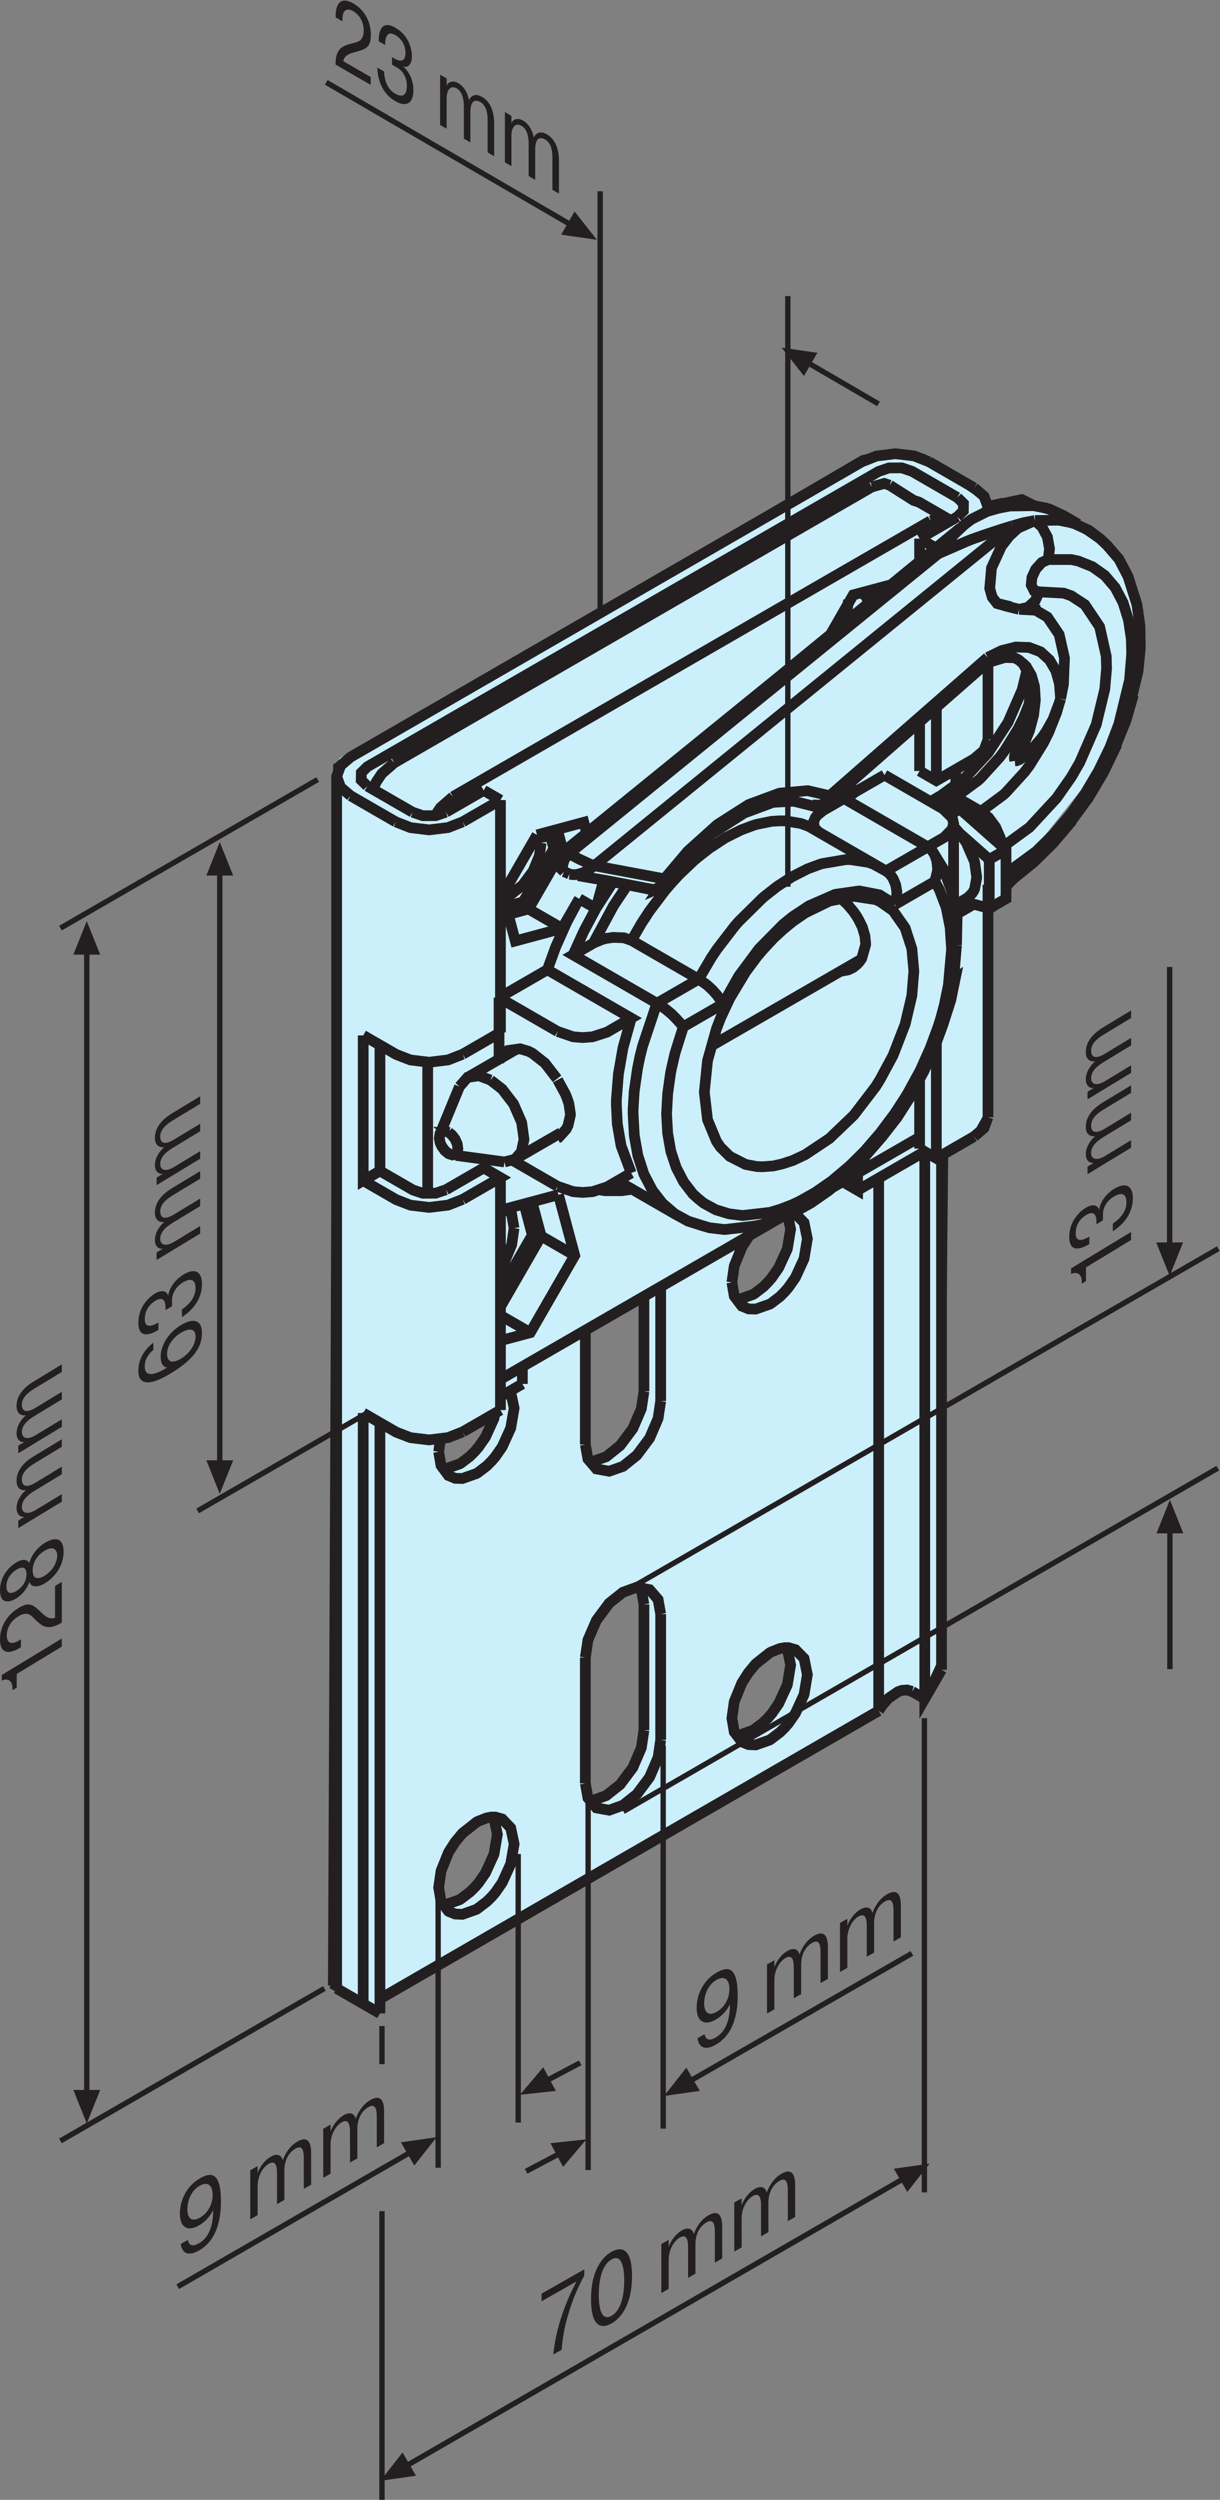 <?xml version="1.0" encoding="UTF-8" standalone="no"?>
<!-- Created with Inkscape (http://www.inkscape.org/) -->

<svg
   version="1.1"
   id="svg2"
   xml:space="preserve"
   width="303.32"
   height="621.28"
   viewBox="0 0 303.32 621.28"
   sodipodi:docname="Universalwandlager-L 3_25_49312000060.eps"
   xmlns:inkscape="http://www.inkscape.org/namespaces/inkscape"
   xmlns:sodipodi="http://sodipodi.sourceforge.net/DTD/sodipodi-0.dtd"
   xmlns="http://www.w3.org/2000/svg"
   xmlns:svg="http://www.w3.org/2000/svg"><rect x="0" y="0" width="303.32" height="621.28" fill="#808080" stroke="none"/><defs
     id="defs6" /><sodipodi:namedview
     id="namedview4"
     pagecolor="#ffffff"
     bordercolor="#666666"
     borderopacity="1.0"
     inkscape:pageshadow="2"
     inkscape:pageopacity="0.0"
     inkscape:pagecheckerboard="0" /><g
     id="g8"
     inkscape:groupmode="layer"
     inkscape:label="ink_ext_XXXXXX"
     transform="matrix(1.333,0,0,-1.333,0,621.28)"><g
       id="g10"
       transform="scale(0.1)"><path
         d="m 1841.66,3424.93 v -150.08 l 47.12,70.08 29.16,66.37 -37.84,23.55 -38.44,-9.92 v 0"
         style="fill:#ffffff;fill-opacity:1;fill-rule:nonzero;stroke:none"
         id="path12" /><path
         d="m 1452.91,1480.16 -48.32,-44.33 -31.67,-10.56 -10.56,44.34 19,54.66 40.11,42.23 46.23,18.77 10.55,-46.22 z m -254.78,591.45 -10.55,-44.11 -33.56,-63.11 -58.88,-29.56 -4.22,63.11 -2.11,185.34 111.44,60.99 z m -12.43,-679.89 -19,-38 -29.56,-33.56 -35.67,-14.77 c 0,0 -10.55,41.99 -10.55,44.1 0,2.12 -2.11,223.11 -2.11,223.11 l 22.99,73.9 46.45,35.66 37.78,14.78 4.22,-252.67 z m -290.673,-242.11 -35.664,-29.56 -31.668,-8.44 -8.449,35.89 16.899,63.1 33.543,35.9 42.226,23 8.445,-2.12 4.231,-50.44 z m 27.453,869.44 -27.453,-50.44 -46.218,-44.34 -27.442,6.34 -4.226,44.1 z m 456.77,320 19,25.34 65.23,27.21 h 4.22 l 2.1,-27.21 -16.89,-59.12 -37.76,-46.22 -42.23,-23.22 -8.45,50.67 z m 738.11,1194.28 -43.52,113.85 -75.17,36.48 -70.32,38.69 h -75.17 l -104.18,75.17 -70.33,21.95 c 0,0 -55.81,-9.67 -60.64,-9.67 -4.85,0 -984.19,-562.61 -984.19,-562.61 l -12.285,-24.19 1.394,-2264.578 73.77,-36.07 926.141,545.498 19.35,21.95 41.31,24.18 29.01,-14.5 46.14,70.32 v 928.37 l 67.72,46.14 17.13,53.21 v 370.97 l 38.69,24.19 v 26.79 l 169.67,213.21 70.33,145.49 -4.85,155.16"
         style="fill:#cceffc;fill-opacity:1;fill-rule:nonzero;stroke:none"
         id="path14" /><path
         d="m 1755.15,3177.59 13.19,2.54 14.31,-5.2 m 31.22,-36.06 -23.53,13.59 -23.32,13.45 m 216.62,533.38 -26.17,12.07 -8.57,2.41 -20.9,4.18 -44.64,-0.62 m -53.88,-569.44 -46.83,27.04 m 69.04,543.41 16.28,3.55 15.39,-4.56 m -7.03,-685.16 56.07,41.06 31.89,31.36 30.79,36.06 3.07,3.81 25.29,35.93 25.3,42.78 21.33,43.81 16.71,43.68 20.01,82.14 3.95,48.76 -0.65,27.55 -5.28,35.55 -10.11,32.5 -14.74,28.06 -19.35,22.6 -23.09,16.38 -25.95,10.41 -13.42,2.92 h -43.09 m -69.73,-87.99 -25.72,6.22 -9.01,11.56 -4.62,16.38 3.3,38.22 18.47,40.37 14.52,18.8 16.48,15.1 31.46,14.1 m 24.85,-72.76 2.41,19.94 -3.96,22.09 -10.11,18.79 -13.19,11.94 m 24.85,-72.76 -11.89,-5.33 -11.43,-12.7 -7.03,-15.23 -1.33,-14.22 5.28,-10.42 9.68,-2.28 m -108.86,-409.46 41.35,30.47 4.83,4.32 35.63,39.1 9.01,12.06 25.51,41.14 10.13,20.31 14.51,36.32 7.47,25.89 m -39.58,199.85 -7.7,-16.89 -13.63,-12.18 -16.28,-3.57 m 37.61,32.64 45.52,-2.42 14.29,-4.95 25.29,-16.62 27.5,-41.02 12.31,-54.85 0.66,-22.98 -3.3,-38.47 -16.05,-66.41 -30.79,-70.58 -15.62,-27.05 -27.49,-39.23 -50.57,-54.6 -51.68,-37.71 m -54.54,58.41 15.61,9.02 m 38.93,-67.43 -2.65,18.04 -8.79,20.31 -13.19,17.77 -14.3,11.31 m 53.88,569.44 -21.11,-4.07 -20.68,-5.84 m 46.85,-27.04 20.67,5.84 21.12,4.07 m -718.46,-687.53 5.06,-0.63 h 2.63 l 6.83,2.41 5.49,4.45 2.42,2.41 3.52,6.59 1.54,4.2 m 637.09,54.21 -32.33,28.57 -53.66,47.49 m -53.45,14.34 53.45,-14.34 m 0,0 -19.61,-11.32 m 74.37,-173.93 31.23,18.03 v 91.16 l -31.23,-18.02 m -782.88,-27.44 6.81,-0.88 h 2.2 l 5.06,0.38 7.25,1.9 7.7,2.92 4.39,2.04 1.32,1.01 11.45,8.38 m -56.52,-11.05 -1.32,1.52 -0.44,1.02 -0.88,3.56 0.21,5.97 1.76,6.6 2.21,4.83 0.88,1.52 1.75,2.53 1.76,2.29 m 830.61,614.9 -780.02,-633.69 m -46.85,22.48 5.94,-3.43 6.59,-3.31 1.98,-1.14 4.62,-2.41 6.38,-2.92 6.82,-3.18 4.84,-2.28 9.68,-3.81 m -46.85,22.48 688.32,559.15 m 40.47,-521.58 54.76,-48.36 m 0,0 v -91.17 m 0,0 -42.88,11.56 m -11.88,127.97 11.88,-17 14.95,-34.29 0.65,-1.9 3.74,-27.3 v -2.54 l -3.74,-20.18 -1.32,-3.06 -3.3,-5.2 -8.57,-8.51 m -14.29,119.98 -8.8,9.91 -4.17,3.95 M 627.93,953.441 V 2057.8 3213.18 M 1842.71,3282 v 140.14 m 0,-844.29 v 216.85 216.61 m -203.86,-1540.23 6.16,9.66 10.34,11.81 2.63,2.53 16.94,11.56 7.03,2.54 10.12,0.76 9.24,-2.8 M 627.93,953.441 l 5.05,-2.921 2.196,-1.27 2.195,-1.262 16.496,-9.527 m 1047.443,568.679 23.52,-13.58 M 653.867,938.461 677.402,924.879 M 1756.06,2506.74 v -959.1 m 0,0 -31.23,-54.08 V 2513.6 M 708.633,2008.15 V 906.852 m 0,0 -31.231,18.027 V 2026.19 m 961.448,438.02 v -993.13 m 0,0 -930.217,-537.06 m 383.077,1033.51 v 213.06 m 140.53,-131.94 -4.84,-32.5 -15.84,-36.82 -23.75,-31.75 -25.93,-20.82 -25.75,-9.01 -23.75,4.32 -15.83,18.54 -4.84,26.92 m 9.05,-31.86 4.14,0.11 25.74,9.02 25.94,20.82 23.75,31.74 15.84,36.83 4.85,32.49 m 31.22,195.04 v -213.07 m -31.22,18.03 v 177.02 m -109.31,-673.32 4.84,32.75 15.83,36.57 23.75,32 25.75,20.43 25.93,9.4 23.75,-4.58 15.84,-18.27 4.84,-27.17 m -31.22,18.03 -4.85,27.17 -3.88,4.47 m -100.58,-365.44 v 234.64 m 140.53,-153.51 -4.84,-32.75 -15.84,-36.82 -23.75,-31.75 -25.93,-20.56 -25.75,-9.27 -23.75,4.32 -15.83,18.53 -4.84,27.17 m 8.95,-31.99 h 4.24 l 25.74,9.26 25.94,20.57 23.75,31.75 15.84,36.81 4.85,32.77 m 31.22,216.6 v -234.64 m -31.22,18.04 v 234.63 m -462.922,1458.96 -84.231,48.63 m 953.763,622.76 -953.763,-550.65 -18.476,-15.74 -7.461,-20.32 7.246,-20.19 18.691,-15.86 m 1078.663,622.76 -27.48,10.79 -34.97,4.19 -35.19,-4.31 -27.26,-10.67 m 209.14,-48.62 -84.24,48.62 m -1047.432,-604.74 -11.438,11.17 0.227,13.84 11.211,11.05 953.752,550.66 19.13,6.47 23.97,0.12 19.36,-6.59 84.23,-48.64 m -1016.224,-586.7 -84.218,48.62 m 679.962,-1737.91 4.4,30.99 14.08,34.53 1.09,1.9 11.44,17.78 13.41,16.13 25.95,20.57 2.86,1.65 16.5,6.47 8.79,1.53 h 7.04 l 12.97,-3.69 16.06,-16.38 6.16,-30.22 -6.16,-37.07 -16.06,-34.92 -12.97,-18.65 -7.04,-8.14 -8.79,-8.62 -16.5,-12.58 -2.86,-1.9 -25.95,-9.14 -13.41,0.63 -11.44,4.57 -1.09,0.64 -14.08,18.28 -4.4,25.64 z m 8.93,-31.53 4.26,-0.21 25.95,9.14 2.87,1.91 16.48,12.58 8.8,8.62 7.04,8.13 12.97,18.67 16.07,34.92 6.15,37.07 -6.15,30.21 -2,2.04 m -648.285,-447.31 4.394,30.99 13.856,34.4 1.105,1.91 11.426,17.77 13.418,16.12 26.172,20.71 2.636,1.52 16.504,6.46 9.004,1.66 h 7.039 l 12.973,-3.69 15.828,-16.5 6.387,-30.09 -6.387,-37.2 -15.828,-34.79 -12.973,-18.65 -7.039,-8.14 -9.004,-8.76 -16.504,-12.57 -2.636,-1.77 -26.172,-9.27 -13.418,0.63 -11.426,4.57 -1.105,0.64 -13.856,18.41 -4.394,25.64 z m 8.925,-31.67 4.043,-0.19 26.172,9.26 2.637,1.78 16.504,12.58 9.012,8.75 7.035,8.13 12.976,18.66 15.84,34.79 6.367,37.21 -6.367,30.08 -3.945,4.11 m 560.826,1124.14 5.42,-1.43 16.06,-16.38 6.16,-30.21 -6.16,-37.07 -16.06,-34.92 -12.97,-18.66 -7.04,-8.14 -8.79,-8.88 -16.5,-12.57 -2.86,-1.65 -25.95,-9.15 -13.41,0.39 -11.44,4.83 -1.09,0.37 -14.08,18.54 -4.4,25.65 m 0,0 4.4,30.72 14.08,34.79 1.09,1.9 11.44,17.78 2.12,2.52 m -24.2,-119.33 4.26,-0.13 25.95,9.15 2.87,1.64 16.48,12.57 8.8,8.9 7.04,8.12 12.97,18.67 16.07,34.91 6.15,37.08 -5.42,26.6 m -518.222,-328.67 1.562,-1.63 6.387,-30.1 -6.387,-37.2 -15.828,-34.78 -12.973,-18.67 -7.039,-8.13 -9.004,-9.01 -16.504,-12.57 -2.636,-1.53 -26.172,-9.26 -13.418,0.38 -11.426,4.82 -1.105,0.38 -13.856,18.66 -4.394,25.65 m 0,0 3.535,24.7 m 5.39,-56.45 4.043,-0.12 26.172,9.27 2.637,1.52 16.504,12.58 9.012,9.02 7.035,8.12 12.976,18.66 15.84,34.79 1.543,9.03 m -184.734,1103.32 27.488,-10.79 34.961,-4.2 35.183,4.32 27.278,10.67 m 0,0 70.371,40.63 m 0,0 v -433.21 m 0,433.21 -31.231,18.02 m 31.231,-721.92 v -433.47 m -31.231,1155.39 -70.371,-40.62 m 0,0 -19.132,-6.48 -23.973,-0.12 -19.356,6.6 m 1016.224,586.7 11.43,-11.17 -0.22,-13.84 -11.21,-11.04 m 0,0 -70.38,-40.64 m 0,-341.88 v -91.31 m 0,433.19 v -42.42 m 0,42.42 31.23,-18.03 m -31.23,-989.69 v -129.63 m 31.23,822.86 v -136.74 m 0,-488.3 v -215.85 m 93.06,1205.2 3.26,8.85 -7.26,20.18 -18.68,15.88 m 0,-1209.48 18.46,15.74 7.48,20.32 m -127.55,-58.66 31.23,-18.03 70.38,40.63 m -1139.368,-515.6 60.696,-35.05 m 124.91,0 70.371,40.62 m -195.281,-40.62 0.879,-0.51 26.609,-10.28 34.961,-4.19 35.183,4.31 27.278,10.67 m 953.762,984.11 -32.39,-18.7 m -952.603,-513.92 70.371,40.63 31.231,-18.03 -70.371,-40.63 m -154.375,53.07 60.683,-35.04 0.879,-0.51 18.477,-6.1 23.973,0.13 19.132,6.48 m -93.679,-18.03 -60.696,35.04 m 185.606,-35.04 -27.278,-10.66 -35.183,-4.33 -34.961,4.19 -26.609,10.29 -0.879,0.51 m -29.465,287.7 v -234.63 l -31.231,-18.03 v 270.69 m 1139.368,515.61 18.46,15.75 7.48,20.31 m -127.55,-58.65 31.23,-18.04 70.38,40.63 m -1139.368,-515.61 60.696,-35.04 m 124.91,0 70.371,40.63 m -195.281,-40.63 0.879,-0.5 26.609,-10.29 34.961,-4.19 35.183,4.32 27.278,10.66 m 736.482,-253.8 125.13,72.24 m -791.241,-456.82 40.898,23.61 m 0,0 v 32.27 m 625.213,360.96 v -32.26 l -27.95,16.12 m 171.8,609.34 15.39,-24.88 14.07,-36.32 3.97,-12.43 8.35,-40.38 -1.1,-54.21 m -525.81,-500.89 1.32,-0.76 23.97,-13.08 25.51,-8.12 14.3,-4.19 28.15,-3.31 57.17,6.61 12.77,2.79 59.15,22.23 31.88,17.89 32.99,22.86 33.43,27.93 32.98,32.5 2.64,4.83 30.57,35.17 28.37,36.44 27.26,42.65 -0.66,0.64 23.1,42.53 19.35,42.92 15.62,42.28 15.16,47.11 8.36,40.63 -3.06,-2.04 5.48,64.38 m -15.17,794.17 -54.76,31.61 -10.12,3.3 -44.63,28.32 m 119.19,-771.31 v 140.8 m 0,-288.73 v 25.44 m -626.54,-403.16 106.22,-61.33 m 300.39,788.86 13.65,-12.59 1.75,-2.03 m -462.47,-205.05 33.12,51.38 m 449.15,165.1 -10.33,-8.5 -3.02,-6.64 m 88.78,-193.98 3.3,17.4 v 4.07 l 0.21,2.66 -2.19,12.7 -4.62,11.05 -3.08,4.82 -4.39,5.33 -5.94,4.44 m -349.44,-201.74 12.54,-8.51 4.83,-3.81 9.01,-8.51 8.14,-9.26 3.31,-4.7 1.53,-1.91 6.38,-9.01 m -222.72,230.41 -0.49,-1.74 -8.79,-31.75 -5.29,-19.3 m 415.85,142.07 -8.57,8.26 -1.32,11.43 3.3,7.74 3.29,4.19 11.01,8.89 1.32,0.76 m -429.94,-248.22 1.32,0.77 15.39,6.34 7.27,1.91 13.41,1.9 19.79,-0.76 14.3,-4.96 m 565.6,109.97 -74.32,-42.93 m 61.13,107.42 -77.84,-44.95 m 122.27,-146.01 -2.64,40.63 -7.48,37.59 -12.53,32.87 -8.59,15.38 m -13.19,64.49 5.72,-4.57 4.4,-5.34 2.86,-4.95 3.95,-11.43 1.32,-13.2 v -3.05 l -0.44,-3.81 -4.62,-18.14 m -632.02,-50.29 -31.22,18.03 m 194.18,-238.57 -15.62,-49.64 -7.03,-30.73 -1.32,-6.85 -5.29,-37.84 -1.97,-37.46 1.97,-35.93 5.94,-33.89 10.13,-30.48 13.85,-26.54 17.15,-22.33 9.91,-9.02 10.32,-8.26 22.66,-12.31 24.4,-7.49 25.29,-3.18 51.47,5.85 20.66,6.34 21.55,8.38 12.54,5.97 29.25,16.38 30.57,21.2 30.78,25.9 5.5,4.96 25.08,24.88 29.24,33.9 27.48,36.69 20.02,30.86 5.06,8.5 22.21,40.75 18.48,41.15 15.16,41.01 4.85,15.48 6.37,23.75 7.7,37.45 5.94,66.91 m 9.23,7.88 -9.23,-7.88 m -930.005,284.54 -23.097,-20.19 -10.106,-14.98 -0.09,-0.17 m -116.304,49.28 6.875,14.11 10.105,14.98 23.098,20.19 m 573.744,-862.73 -25.51,8.12 -23.97,13.08 -1.32,0.76 -22.64,19.43 -18.04,23.11 -1.1,1.65 -15.61,29.83 -11.21,34.67 -6.6,37.32 -2.2,40.12 v 8.14 l 1.97,33.38 6.17,42.66 4.18,20.95 5.27,21.08 25.73,77.07 1.09,2.92 m 547.26,899.47 -3.63,3.26 -10.12,3.29 -23.09,-6.47 m -109.52,63.23 23.1,6.48 10.12,-3.3 m -310.52,-966.72 -74.33,-42.92 m 484.68,351.95 1.76,1.01 15.17,15.62 2.43,10.55 -2.43,10.27 -17.14,16.76 m -718.9,-505.19 14.51,-26.66 2.65,-6.61 3.74,-10.79 2.85,-19.18 v -2.78 l -4.4,-19.05 -3.3,-6.73 -14.29,-15.87 -1.76,-0.76 m 738.47,297.86 -1.02,-4.44 m -643.55,-383.69 -1.75,-1.02 -27.05,-8.75 -18.26,-1.41 -17.81,1.41 -29.03,9.89 m 0,288.73 29.03,-9.91 17.81,-1.4 18.26,1.4 27.05,8.76 1.75,1.02 m 535.27,236.91 -29.02,18.04 -37.61,7.23 -44.87,-6.34 -48.81,-21.34 -30.36,-20.06 -18.25,-14.85 -44.86,-45.46 -37.6,-50.66 -29.03,-51.54 m 218.47,60.33 15.07,2.89 8.8,4.32 7.7,6.22 4.18,4.7 4.18,5.97 7.25,25.51 v 2.8 l -1.32,13.72 -4.84,16.5 -6.15,12.44 -3.3,5.97 -6.38,9.53 -4.84,5.83 -6.6,7.87 -11.86,11.17 m -519.66,91.29 -2.64,1.28 -2.2,0.76 -6.38,0.89 -2.64,-0.26 -2.63,-0.5 m -47.288,-112.62 -2.422,1.65 -1.75,1.52 -3.965,5.08 -1.101,2.41 -0.879,2.53 m 33.655,-623.01 -2.42,1.14 -2.43,0.63 -6.364,0.89 -2.644,-0.25 -2.641,-0.51 m -59.402,-149.8 55.664,-32.13 m -55.664,48.36 75.901,131.67 m 0,0 62.67,-36.18 m -62.67,36.18 -17.132,63.79 m -44.199,535.83 37.793,10.2 m 0,0 62.678,-36.19 m -62.678,36.19 63.778,110.45 m 0,0 -10.07,37.84 m -62.009,-698.26 15.34,-57.95 -59.402,-102.88 m 707.111,1309.55 2.61,-9.75 m -618.53,-444.7 8.46,-31.68 -57.405,-99.43 -31.672,-8.51 m 124.927,-90.26 20.22,44.69 22.43,41.9 m 461.52,531.71 5.13,12.47 0.44,1.52 3.96,29.2 m 26.04,14.29 8.7,-11.24 1.67,-9.72 m -612.4,-429.76 2.69,-16.2 m 0,0 -3.3,-24 -11.656,-28.31 -19.351,-26.15 -20.461,-16.39 -1.973,-1.13 -13.516,-4.17 m 6.504,-581.64 8.77,-10.94 4.394,-25.64 m 0,0 -4.394,-30.73 -15.176,-36.69 -5.742,-7.84 m 771.031,554.56 -3.74,-45.84 -12.53,-53.2 -22.43,-57.9 -24.19,-44.94 -8.36,-13.46 -40.68,-53.2 -45.3,-43.42 -45.52,-30.34 -23.1,-10.8 -19.34,-6.35 -16.72,-3.81 -20.22,-1.52 -10.79,0.38 -20.88,3.94 -29.69,15.11 -17.16,17.01 -7.47,10.92 -16.72,40.37 -5.94,51.43 5.94,58.52 16.72,59.68 7.47,19.55 17.16,36.83 29.69,49.39 20.88,28.05 10.79,12.83 20.22,21.84 16.72,15.48 19.34,16 23.1,15.87 45.52,22.22 45.3,8.89 40.68,-6.22 8.36,-3.81 24.19,-17.01 22.43,-32 12.53,-38.73 3.74,-41.76 z m -526.46,57.12 18.48,32 14.95,22.86 29.25,38.72 12.3,14.22 13.42,14.6 27.71,26.41 6.82,5.72 22.21,17.39 29.46,19.3 29.7,14.85 22.2,8.26 6.82,2.15 27.71,5.59 13.41,0.89 h 12.32 l 29.25,-4.95 14.96,-5.59 18.46,-10.67 m -302.16,-318.93 -156.34,90.27 37.59,21.71 m 71.48,5.2 125.13,-72.23 m -77.86,-44.95 6.61,-4.07 6.16,-4.31 5.05,-3.68 9.67,-8.13 8.8,-8.89 1.76,-2.03 2.2,-2.28 9.02,-10.29 m 305.88,459.24 13.43,-22.22 m -57.39,-33.14 37.59,21.71 m -46.62,-62.98 125.14,-72.24 m -481.65,-25.49 -3.04,-3.96 -23.53,-35.17 -37.83,-70.09 m 429.94,248.22 -10.38,7.24 m 47.97,14.47 156.36,-90.27 m -551.28,-638.27 -19.82,-2.78 h -30.78 l -11.94,1.91 m 509.58,1310.28 -890.854,-514.34 m 442.024,-476.12 -15.4,-55.36 -8.57,-49.13 -3.74,-47.87 V 2602 l 1.76,-36.56 7.04,-40.88 18.91,-50.79 m 0,0 -43.33,-25.01 m 594.2,631.78 31.01,17.9 m -738.24,-245.68 156.36,-90.27 -43.33,-25.01 m 414.99,740.35 42.43,73.75 70.65,18.97 M 928.352,2402.92 1041.6,2433.27 m 0,0 30.35,-113.25 -82.907,-143.85 -55.664,-14.95 m 146.931,823.84 -31.89,-55.23 -87.307,-23.49 -23.308,87.36 63.775,110.45 m 19.35,-251.39 15.61,42.78 20.68,46.22 23.09,43.3 m -149.548,-184.35 90.168,52.05 m 282.15,-17.64 -77.86,-44.95 m 427.3,246.69 -23.54,12.82 -9.9,3.43 -33.42,5.08 -8.13,-0.12 -43.55,-7.37 -4.39,-1.27 -23.32,-8.63 -28.58,-14.48 -28.37,-18.4 -23.31,-18.29 -4.4,-3.81 -43.54,-42.91 -8.14,-9.27 -33.43,-43.67 -9.9,-14.86 -23.52,-39.99 m 290.72,348.39 55.86,32.25 m -648.08,-111.61 87.31,23.5 5.32,-19.9 m -249.425,67.64 890.855,514.33 m 47.07,-463.44 v -28.53 M 1462.06,2394.41 933.379,2089.18 m 781.781,451.35 -162.87,-94.02 m -754.575,-10.43 v 245.26 m 961.245,471.31 -109.3,63.11 M 930.762,2682.12 v 118.59 m 0,0 109.298,-63.1 m 0,-288.73 -85.04,49.1 m -24.258,184.14 0.664,2.16 16.054,17.9 22.649,3.18 15.398,-4.57 7.696,-3.94 23.087,-18.16 22.65,-29.33"
         style="fill:none;stroke:#231f20;stroke-width:20;stroke-linecap:butt;stroke-linejoin:miter;stroke-miterlimit:3.864;stroke-dasharray:none;stroke-opacity:1"
         id="path16" /><path
         d="m 857.031,2634.94 -36.504,-88.62 m 120.293,-51.93 -90.312,12.18 m 21.484,145.38 90.676,52.36 m 364.782,6.95 278.53,160.81 m -645.589,-372.73 85.579,49.41 m -209.388,1 5.938,-4.7 6.152,-7.88 4.18,-9.52 1.093,-8.5 -1.308,-6.6 -0.879,-1.53 -2.422,-2.16 -5.496,-1.39 -7.258,2.41 -7.039,5.84 -5.5,7.74 -2.422,4.95 -0.879,2.54 -1.316,7.87 1.101,7.5 4.18,4.69 6.152,0.77 5.723,-2.03 z m 20.449,85.19 14.961,17.01 21.328,3.18 21.543,-8.13 m 0,0 21.778,-16.88 21.328,-27.81 14.961,-34.28 4.394,-31.74 -5.058,-23.24 -11.875,-13.71 -19.571,-4.95 m 604.54,671.52 147.12,128.87 148.44,130.15 40.47,12.18 -9.91,-2.15 20.67,-0.52 8.14,-4.19 13.86,-12.31 m -392.98,-260.66 6.82,-0.38 4.61,0.89 -0.88,1.77 5.06,-0.12 6.31,4.76 m -21.92,-6.92 -4.62,0.64 -35.85,9 -38.7,-2.03 -53.88,-19.93 -54.76,-34.91 -1.36,0.5 -47.9,-43.42 -2.2,-3.55 -41.57,-49.64 m -8.57,-4.95 -2.64,-4.07 5.28,2.28 5.93,6.74 m -20.89,-11.81 -87.96,16.76 -53.22,9.27 m 141.18,-26.03 6.83,2.41 5.49,4.45 m -100.28,9.9 -2.22,0.33 15.42,-2.87 74.76,-14.22 h -2.63 l -5.06,0.63 -43.22,8.69 m -106.31,19.49 -3.96,2.03 -6.38,2.67 m 739.41,640.9 -340.94,-279.55 -396.93,-322.36 0.66,-0.63 m -8.14,-5.98 -1.76,-3.81 -1.54,-5.21 v -3.8 -5.58 l 1.32,-4.08 2.43,-4.69 5.49,-5.21 m 2.2,38.36 -5.06,-5.21 m 860.51,239.07 0.22,-0.64 8.36,31.24 3.51,29.96 2.12,2.9 -0.8,15.39 -5.93,20.94 -9.68,17.02 6.82,-6.73 m 116.34,254.31 22.2,-16.63 12.1,-11.55 22.21,-25.78 16.94,-32.38 5.04,-15.86 11.44,-36.07 5.72,-39.61 0.66,-42.03 -4.17,-42.78 -11.34,-47.16 2.54,2.47 -13.63,-47.23 -19.1,-46.99 0.4,-1.64 -23.53,-48.63 -28.15,-47.48 -29.91,-40.63 -1.76,-3.55 -34.3,-40.38 -35.63,-35.04 -35.85,-29.08 -16.04,-10.42 m 24.4,510.91 -24.63,6.1 -16.49,4.95 m 41.12,-11.05 37.17,-1.9 -4.69,1.38 m -178.06,-346.6 -11.57,-6.68 m 172.56,243.59 -9.68,-39.86 -26.4,-60.68 -37.16,-57.01 -43.33,-46.85 -44.42,-32.51 m 112.82,544.3 -16.28,-3.55 -9.38,-4.21 m 25.66,7.76 33.2,1.66 21.48,-3.34 m 88.51,-36.81 -27.52,15.89 -26.17,12.07 -8.57,2.41 m -167.95,-740.68 23.68,13.67 m 173.29,370.74 -0.88,-3.55 -12.97,-34.41 -12.32,-21.84 -6.82,-10.28 -5.06,-6.22 -17.81,-20.44 -10.55,-9.14 -9.9,-6.99 -5.71,-2.29 -3.09,-0.24 m -142.94,386.22 51.91,22.6 10.11,4.07 21.77,7.74 18.69,6.22 20.23,6.6 15.84,4.83 m -46.4,-245.42 26.17,12.81 26.39,6.61 24.63,-0.76 21.54,-8.13 16.72,-15.24 11.88,-20.31 6.6,-23.62 2.19,-28.44 m -85.33,-115.78 14.96,26.65 12.09,29.08 7.92,29.46 3.3,28.31 -1.54,25.01 -5.71,20.57 -9.68,16.76 -13.86,12.31 m -352.73,-253.16 294.46,257.87 m -0.45,272.46 -29.68,-14.85 -12.97,-9.78 -20.02,-18.91 -29.03,-35.56 m 142.94,-386.22 -0.88,5.33 0.22,2.66 2.43,11.3 12.53,38.72 2.42,7.75 1.53,4.45 2.21,7.61 2.29,7.6 m -73.54,107.44 -0.22,-8.01 -0.88,-2.02 m -295.56,-259.02 1.1,2.16 1.1,9.02 m -308.32,-154.9 43.54,51.55 54.97,49.51 58.51,37.33 57.62,21.34 52.55,4.69 41.13,-9.52 m -31.01,-19.17 4.62,-0.64 5.5,0.38 5.05,1.9 9.46,6.74 3.74,5.2 2.64,5.59 m -307.23,-163.15 0.45,1.52 -1.54,6.73 m -130.84,24.5 130.84,-24.5 m -177.69,46.98 -4.4,2.54 -3.07,2.29 m 924.06,283.88 5.28,26.67 1.98,49.13 -9.89,44.07 -22,32.49 -27.22,15.98 m -82.29,-421.25 -2.64,4.82 -4.84,7.88 -8.36,9.9 -10.99,9.39 -3.3,1.91 m -46.85,27.04 -3.29,1.91 -11,3.29 -8.35,-0.24 -4.84,-2.29 -2.65,-1.78 m 45.76,8.13 -15.63,-9.02 m 163.19,524.38 44.63,0.63 20.89,-4.19 8.59,-2.42 26.17,-12.06 22.2,-16.63 m -133.52,-308.05 -10.08,-25.24 -10.12,-20.31 -25.51,-41.14 -9.01,-12.06 -35.63,-39.11 -4.84,-4.31 -41.33,-30.47"
         style="fill:none;stroke:#231f20;stroke-width:20;stroke-linecap:butt;stroke-linejoin:miter;stroke-miterlimit:3.864;stroke-dasharray:none;stroke-opacity:1"
         id="path18" /><path
         d="m 2025.5,2272.24 v 25.58 l 84.11,51.05 v 15.03 l -111.93,-67.93 v -10.55 c 12.14,5.61 19.99,-0.99 19.99,-14.57 v -3.37 l 7.83,4.76 v 0"
         style="fill:#231f20;fill-opacity:1;fill-rule:nonzero;stroke:none"
         id="path20" /><path
         d="m 2075.55,2365.05 c 14.87,9.5 37.42,29.42 37.42,61.88 0,22.23 -12.64,30.87 -34.54,17.58 -16.96,-10.29 -26.7,-26.45 -28.3,-38.77 l -0.33,-0.19 c -3.03,9.03 -12.47,10.81 -24.78,3.34 -8.8,-5.33 -30.7,-22.95 -30.7,-54.13 0,-34.38 27.66,-19.35 37.42,-13.43 v 13.91 c -24.79,-15.04 -25.43,1.04 -25.43,6.32 0,17.59 10.39,28.38 19.34,33.81 19.19,11.65 19.36,-7.93 19.36,-12.72 v -4.48 l 12.15,7.37 v 11.52 c 0,12.63 7.84,25.22 20.14,32.7 7.05,4.27 23.68,12.12 23.68,-11.06 0,-19.83 -16.48,-32.55 -21.75,-36.56 -1.28,-0.93 -2.4,-1.77 -3.68,-2.7 v -14.39 0"
         style="fill:#231f20;fill-opacity:1;fill-rule:nonzero;stroke:none"
         id="path22" /><path
         d="m 2028.38,2471.62 81.23,49.3 V 2535 l -48.45,-29.41 c -15.99,-9.71 -26.06,-6.07 -26.06,5.61 0,12.79 11.35,22.56 23.18,29.74 l 51.33,31.16 v 14.07 l -48.45,-29.42 c -20.95,-12.71 -26.06,-3.98 -26.06,5.61 0,14.56 14.55,24.51 23.02,29.65 l 51.49,31.26 v 14.07 l -52.45,-31.84 c -8.96,-5.43 -31.98,-20.53 -31.98,-45.47 0,-16.79 11.19,-18.48 17.43,-17.57 -8.48,-7.22 -17.43,-19.69 -17.43,-33.76 0,-10.08 5.76,-17.3 15.19,-15.89 l -0.96,-0.42 -11.03,-6.7 v -14.07 0"
         style="fill:#231f20;fill-opacity:1;fill-rule:evenodd;stroke:none"
         id="path24" /><path
         d="m 2028.38,2611.16 81.23,49.3 v 14.08 l -48.45,-29.41 c -15.99,-9.7 -26.06,-6.06 -26.06,5.61 0,12.79 11.35,22.56 23.18,29.74 l 51.33,31.16 v 14.07 l -48.45,-29.41 c -20.95,-12.71 -26.06,-3.98 -26.06,5.61 0,14.55 14.55,24.5 23.02,29.65 l 51.49,31.25 v 14.07 l -52.45,-31.83 c -8.96,-5.44 -31.98,-20.53 -31.98,-45.48 0,-16.79 11.19,-18.47 17.43,-17.56 -8.48,-7.23 -17.43,-19.7 -17.43,-33.77 0,-10.07 5.76,-17.29 15.19,-15.89 l -0.96,-0.42 -11.03,-6.69 v -14.08 0"
         style="fill:#231f20;fill-opacity:1;fill-rule:evenodd;stroke:none"
         id="path26" /><path
         d="M 2182.04,1806.1 V 1548.82"
         style="fill:none;stroke:#231f20;stroke-width:10;stroke-linecap:butt;stroke-linejoin:miter;stroke-miterlimit:3.864;stroke-dasharray:none;stroke-opacity:1"
         id="path28" /><path
         d="m 2182.04,1801.93 h -25 l 25,62.5 25,-62.5 h -25 v 0"
         style="fill:#231f20;fill-opacity:1;fill-rule:evenodd;stroke:none"
         id="path30" /><path
         d="m 2181.54,2340.18 v 517.76"
         style="fill:none;stroke:#231f20;stroke-width:10;stroke-linecap:butt;stroke-linejoin:miter;stroke-miterlimit:3.864;stroke-dasharray:none;stroke-opacity:1"
         id="path32" /><path
         d="m 2181.54,2344.34 h 25 l -25,-62.5 -24.99,62.5 h 24.99 v 0"
         style="fill:#231f20;fill-opacity:1;fill-rule:evenodd;stroke:none"
         id="path34" /><path
         d="m 1162.77,1283.43 1108.52,640 M 1163.9,1692.8 l 1108.51,640"
         style="fill:none;stroke:#231f20;stroke-width:10;stroke-linecap:butt;stroke-linejoin:miter;stroke-miterlimit:3.864;stroke-dasharray:none;stroke-opacity:1"
         id="path36" /><path
         d="m 396.641,568.801 c 0,-17.281 -8.567,-34.031 -24.004,-42.813 -15.594,-8.867 -23.086,0 -23.106,15.473 0,15.84 6.699,34.937 22.754,44.078 16.699,9.5 24.348,-1.09 24.356,-16.738 z M 337.09,476.98 c 4.543,-28.011 27.781,-15.691 33.867,-12.242 16.992,9.672 41.172,31.883 41.133,91.793 -0.027,57.379 -20.469,53.508 -39.18,42.86 -23.711,-13.493 -37.422,-39.641 -37.414,-65.731 0.012,-26.621 15.156,-33.668 35.117,-22.32 9.985,5.68 20.278,14.961 26.672,28.48 l 0.305,0.192 c 0.008,-19.801 -3.567,-48.653 -26.485,-61.68 -4.679,-2.66 -17.16,-9.762 -20.91,6.098 l -13.105,-7.45 v 0"
         style="fill:#231f20;fill-opacity:1;fill-rule:evenodd;stroke:none"
         id="path38" /><path
         d="m 466.738,614.43 0.059,-91.399 13.723,7.809 -0.032,54.512 c -0.008,18 9.492,34.73 20.879,41.218 12.481,7.09 15.293,-4.082 15.305,-17.398 l 0.027,-57.75 13.731,7.797 -0.039,54.519 c -0.008,23.571 11.535,35.891 20.886,41.211 14.192,8.071 15.293,-7.679 15.305,-17.211 l 0.027,-57.929 13.723,7.8 -0.027,59.02 c -0.012,10.07 -1.117,35.359 -25.442,21.512 -16.379,-9.309 -24.636,-26.602 -27.441,-35.211 -2.031,8.371 -8.906,14.55 -22.625,6.73 -9.824,-5.578 -20.277,-18 -24.484,-31.012 l 0.156,1.172 v 12.41 l -13.731,-7.8 v 0"
         style="fill:#231f20;fill-opacity:1;fill-rule:evenodd;stroke:none"
         id="path40" /><path
         d="m 602.844,691.828 0.047,-91.379 13.73,7.801 -0.039,54.512 c 0,18 9.512,34.738 20.891,41.207 12.476,7.101 15.293,-4.078 15.3,-17.387 l 0.032,-57.75 13.718,7.809 -0.019,54.507 c -0.02,23.563 11.523,35.891 20.879,41.211 14.187,8.082 15.293,-7.679 15.293,-17.211 l 0.039,-57.929 13.723,7.812 -0.032,59 c -0.011,10.078 -1.113,35.36 -25.449,21.52 -16.367,-9.313 -24.629,-26.61 -27.441,-35.219 -2.032,8.387 -8.887,14.559 -22.618,6.746 -9.824,-5.59 -20.273,-18.008 -24.472,-31.019 l 0.144,1.171 -0.007,12.411 -13.719,-7.813 v 0"
         style="fill:#231f20;fill-opacity:1;fill-rule:evenodd;stroke:none"
         id="path42" /><path
         d="M 712.434,538.199 V 0"
         style="fill:none;stroke:#231f20;stroke-width:10;stroke-linecap:butt;stroke-linejoin:miter;stroke-miterlimit:3.864;stroke-dasharray:none;stroke-opacity:1"
         id="path44" /><path
         d="M 712.434,883.359 V 812.301"
         style="fill:none;stroke:#231f20;stroke-width:10;stroke-linecap:butt;stroke-linejoin:miter;stroke-miterlimit:3.864;stroke-dasharray:none;stroke-opacity:1"
         id="path46" /><path
         d="m 1010.07,370.18 65.35,37.172 c -13.25,-24.27 -23.69,-50.903 -30.38,-72.532 -7.48,-24.582 -11.06,-44.609 -13.07,-63.941 l 15.59,8.871 c 2.02,23.641 4.98,41.34 11.98,64.77 7.47,25.48 15.73,46.742 30.23,73.691 l -0.01,11.508 -79.7,-45.321 0.01,-14.218 v 0"
         style="fill:#231f20;fill-opacity:1;fill-rule:nonzero;stroke:none"
         id="path48" /><path
         d="m 1140.59,343.102 c -17.47,-9.942 -23.72,10.437 -23.74,39.039 -0.01,28.609 6.21,56.089 23.68,66.019 17.46,9.942 23.71,-10.441 23.73,-39.039 0.02,-28.609 -6.21,-56.09 -23.67,-66.019 z m 0,-14.223 c 8.11,4.621 38.21,23.902 38.18,88.48 -0.04,64.59 -30.14,49.629 -38.25,45.02 -8.12,-4.617 -38.22,-23.899 -38.18,-88.481 0.04,-64.589 30.14,-49.628 38.25,-45.019 v 0"
         style="fill:#231f20;fill-opacity:1;fill-rule:evenodd;stroke:none"
         id="path50" /><path
         d="m 1233.42,476.879 0.05,-91.391 13.72,7.813 -0.02,54.508 c -0.02,17.992 9.49,34.742 20.88,41.211 12.48,7.101 15.29,-4.079 15.29,-17.391 l 0.04,-57.758 13.72,7.82 -0.03,54.508 c -0.01,23.563 11.52,35.891 20.88,41.211 14.2,8.059 15.3,-7.691 15.3,-17.219 l 0.03,-57.929 13.73,7.808 -0.04,59.012 c 0,10.078 -1.1,35.359 -25.44,21.52 -16.37,-9.313 -24.64,-26.614 -27.43,-35.223 -2.04,8.383 -8.9,14.551 -22.64,6.75 -9.82,-5.59 -20.27,-18.008 -24.47,-31.02 l 0.16,1.161 -0.01,12.41 -13.72,-7.801 v 0"
         style="fill:#231f20;fill-opacity:1;fill-rule:evenodd;stroke:none"
         id="path52" /><path
         d="m 1369.52,554.289 0.05,-91.391 13.72,7.813 -0.03,54.508 c -0.01,17.992 9.5,34.73 20.89,41.211 12.47,7.09 15.28,-4.078 15.29,-17.391 l 0.03,-57.75 13.73,7.801 -0.03,54.512 c -0.01,23.57 11.53,35.886 20.88,41.207 14.2,8.082 15.3,-7.68 15.31,-17.207 l 0.02,-57.93 13.74,7.808 -0.04,59.008 c 0,10.071 -1.11,35.364 -25.44,21.524 -16.38,-9.313 -24.64,-26.614 -27.44,-35.223 -2.04,8.383 -8.9,14.551 -22.63,6.75 -9.83,-5.598 -20.28,-18.008 -24.47,-31.027 l 0.15,1.168 -0.01,12.422 -13.72,-7.813 v 0"
         style="fill:#231f20;fill-opacity:1;fill-rule:evenodd;stroke:none"
         id="path54" /><path
         d="M 759.785,64.531 1683.29,597.711 m 40.83,859.679 V 573.148"
         style="fill:none;stroke:#231f20;stroke-width:10;stroke-linecap:butt;stroke-linejoin:miter;stroke-miterlimit:3.864;stroke-dasharray:none;stroke-opacity:1"
         id="path56" /><path
         d="m 763.398,66.609 12.5,-21.648 -66.621,-9.601 41.621,52.902 12.5,-21.652 v 0"
         style="fill:#231f20;fill-opacity:1;fill-rule:evenodd;stroke:none"
         id="path58" /><path
         d="m 1679.68,595.621 -12.5,21.649 66.63,9.601 -41.63,-52.902 -12.5,21.652 v 0"
         style="fill:#231f20;fill-opacity:1;fill-rule:evenodd;stroke:none"
         id="path60" /><path
         d="M 966.531,1204.13 V 703.41 m 130.399,623.06 V 614.859"
         style="fill:none;stroke:#231f20;stroke-width:10;stroke-linecap:butt;stroke-linejoin:miter;stroke-miterlimit:3.864;stroke-dasharray:none;stroke-opacity:1"
         id="path62" /><path
         d="m 1021.28,782.539 60.88,32.223 M 817.188,1119.95 V 619.23"
         style="fill:none;stroke:#231f20;stroke-width:10;stroke-linecap:butt;stroke-linejoin:miter;stroke-miterlimit:3.864;stroke-dasharray:none;stroke-opacity:1"
         id="path64" /><path
         d="m 1024.96,784.488 11.74,-22.066 -66.927,-7.274 43.447,51.422 11.74,-22.082 v 0"
         style="fill:#231f20;fill-opacity:1;fill-rule:evenodd;stroke:none"
         id="path66" /><path
         d="M 331.492,397.379 763.848,647"
         style="fill:none;stroke:#231f20;stroke-width:10;stroke-linecap:butt;stroke-linejoin:miter;stroke-miterlimit:3.864;stroke-dasharray:none;stroke-opacity:1"
         id="path68" /><path
         d="m 760.234,644.922 -12.5,21.648 66.629,9.602 -41.629,-52.902 -12.5,21.652 v 0"
         style="fill:#231f20;fill-opacity:1;fill-rule:evenodd;stroke:none"
         id="path70" /><path
         d="M 1289.04,782.059 1700.88,1018.8"
         style="fill:none;stroke:#231f20;stroke-width:10;stroke-linecap:butt;stroke-linejoin:miter;stroke-miterlimit:3.864;stroke-dasharray:none;stroke-opacity:1"
         id="path72" /><path
         d="m 1292.65,784.141 12.5,-21.653 -66.63,-9.597 41.63,52.898 12.5,-21.648 v 0"
         style="fill:#231f20;fill-opacity:1;fill-rule:evenodd;stroke:none"
         id="path74" /><path
         d="m 1360.47,952.512 c 0.01,-17.282 -8.57,-34.032 -24.01,-42.821 -15.59,-8.863 -23.09,0.008 -23.1,15.477 0,15.844 6.7,34.941 22.76,44.082 16.68,9.5 24.34,-1.09 24.35,-16.738 z m -59.55,-91.821 c 4.54,-28.023 27.78,-15.691 33.87,-12.242 16.99,9.672 41.16,31.883 41.13,91.789 -0.03,57.383 -20.47,53.512 -39.18,42.864 -23.71,-13.481 -37.42,-39.653 -37.41,-65.731 0.02,-26.621 15.15,-33.672 35.11,-22.32 9.98,5.679 20.28,14.949 26.66,28.48 l 0.32,0.18 c 0.01,-19.793 -3.56,-48.641 -26.49,-61.672 -4.68,-2.668 -17.16,-9.758 -20.91,6.102 l -13.1,-7.45 v 0"
         style="fill:#231f20;fill-opacity:1;fill-rule:evenodd;stroke:none"
         id="path76" /><path
         d="m 1430.57,998.141 0.06,-91.403 13.72,7.813 -0.03,54.508 c -0.01,18 9.49,34.741 20.88,41.211 12.48,7.1 15.29,-4.07 15.3,-17.391 l 0.03,-57.75 13.73,7.812 -0.03,54.508 c -0.02,23.561 11.52,35.891 20.88,41.211 14.19,8.07 15.29,-7.68 15.3,-17.21 l 0.03,-57.93 13.72,7.8 -0.03,59.02 c -0.01,10.07 -1.11,35.35 -25.44,21.51 -16.38,-9.3 -24.64,-26.6 -27.44,-35.21 -2.03,8.38 -8.91,14.55 -22.63,6.74 -9.82,-5.59 -20.27,-18.01 -24.47,-31.021 l 0.15,1.172 v 12.409 l -13.73,-7.799 v 0"
         style="fill:#231f20;fill-opacity:1;fill-rule:evenodd;stroke:none"
         id="path78" /><path
         d="m 1566.67,1075.54 0.05,-91.38 13.73,7.801 -0.03,54.509 c -0.01,17.99 9.49,34.74 20.88,41.21 12.48,7.1 15.29,-4.08 15.3,-17.39 l 0.03,-57.74 13.72,7.8 -0.03,54.51 c -0.01,23.56 11.54,35.89 20.89,41.21 14.19,8.08 15.29,-7.68 15.29,-17.22 l 0.04,-57.93 13.72,7.82 -0.03,59 c -0.01,10.08 -1.11,35.36 -25.44,21.52 -16.37,-9.31 -24.63,-26.61 -27.44,-35.22 -2.03,8.39 -8.9,14.56 -22.62,6.75 -9.83,-5.59 -20.28,-18.01 -24.49,-31.02 l 0.16,1.17 v 12.42 l -13.73,-7.82 v 0"
         style="fill:#231f20;fill-opacity:1;fill-rule:evenodd;stroke:none"
         id="path80" /><path
         d="m 981.289,612.539 60.881,32.223"
         style="fill:none;stroke:#231f20;stroke-width:10;stroke-linecap:butt;stroke-linejoin:miter;stroke-miterlimit:3.864;stroke-dasharray:none;stroke-opacity:1"
         id="path82" /><path
         d="m 1038.48,642.801 -11.73,22.078 66.92,7.262 -43.46,-51.411 -11.73,22.071 v 0"
         style="fill:#231f20;fill-opacity:1;fill-rule:evenodd;stroke:none"
         id="path84" /><path
         d="M 1236.93,1406.47 V 692.102"
         style="fill:none;stroke:#231f20;stroke-width:10;stroke-linecap:butt;stroke-linejoin:miter;stroke-miterlimit:3.864;stroke-dasharray:none;stroke-opacity:1"
         id="path86" /><path
         d="M 112.754,669.191 605.09,953.43 M 368.652,1843.77 687.41,2027.8 m -574.656,902.53 479.844,277.04"
         style="fill:none;stroke:#231f20;stroke-width:10;stroke-linecap:butt;stroke-linejoin:miter;stroke-miterlimit:3.864;stroke-dasharray:none;stroke-opacity:1"
         id="path88" /><path
         d="M 409.895,3032.49 V 1933.98"
         style="fill:none;stroke:#231f20;stroke-width:10;stroke-linecap:butt;stroke-linejoin:miter;stroke-miterlimit:3.864;stroke-dasharray:none;stroke-opacity:1"
         id="path90" /><path
         d="m 409.895,3028.32 h -25 l 25,62.5 25.007,-62.5 h -25.007 v 0"
         style="fill:#231f20;fill-opacity:1;fill-rule:evenodd;stroke:none"
         id="path92" /><path
         d="m 409.895,1938.15 h 25.007 l -25.007,-62.5 -25,62.5 h 25 v 0"
         style="fill:#231f20;fill-opacity:1;fill-rule:evenodd;stroke:none"
         id="path94" /><path
         d="M 161.836,2885.07 V 760"
         style="fill:none;stroke:#231f20;stroke-width:10;stroke-linecap:butt;stroke-linejoin:miter;stroke-miterlimit:3.864;stroke-dasharray:none;stroke-opacity:1"
         id="path96" /><path
         d="m 161.836,2880.9 h -25 l 25,62.5 25,-62.5 h -25 v 0"
         style="fill:#231f20;fill-opacity:1;fill-rule:evenodd;stroke:none"
         id="path98" /><path
         d="m 161.836,764.172 h 25 l -25,-62.5 -25,62.5 h 25 v 0"
         style="fill:#231f20;fill-opacity:1;fill-rule:evenodd;stroke:none"
         id="path100" /><path
         d="m 337.527,2127.6 c -15.347,-9.31 -25.906,-6.92 -25.906,8.91 0,16 11.836,30.85 25.43,39.1 14.07,8.54 27.668,9.91 27.668,-6.55 0,-17.12 -13.274,-33.01 -27.192,-41.46 z m -51.492,29.84 c -27.187,-21.14 -27.976,-45.44 -27.976,-51.68 0,-9.91 0.789,-41.73 60.769,-5.33 44.922,27.26 57.883,50.47 57.883,75.26 0,24.31 -16.313,28.49 -39.504,14.41 -23.66,-14.36 -37.578,-38.32 -37.578,-58.79 0,-10.23 3.047,-18.94 11.836,-20.16 v -0.32 c -17.434,-10.58 -41.414,-21.46 -41.414,2.05 0,4.64 0,17.58 15.984,31.13 v 13.43 0"
         style="fill:#231f20;fill-opacity:1;fill-rule:evenodd;stroke:none"
         id="path102" /><path
         d="m 339.285,2205.03 c 14.875,9.51 37.426,29.42 37.426,61.88 0,22.24 -12.629,30.88 -34.543,17.58 -16.953,-10.28 -26.699,-26.45 -28.301,-38.76 l -0.32,-0.2 c -3.039,9.03 -12.473,10.81 -24.785,3.34 -8.801,-5.33 -30.703,-22.95 -30.703,-54.13 0,-34.38 27.664,-19.34 37.41,-13.43 v 13.91 c -24.785,-15.04 -25.418,1.05 -25.418,6.32 0,17.59 10.398,28.38 19.344,33.81 19.191,11.65 19.355,-7.92 19.355,-12.72 v -4.48 l 12.148,7.37 v 11.52 c 0,12.63 7.832,25.22 20.157,32.7 7.031,4.27 23.664,12.12 23.664,-11.06 0,-19.84 -16.477,-32.55 -21.75,-36.55 -1.281,-0.94 -2.403,-1.77 -3.684,-2.71 v -14.39 0"
         style="fill:#231f20;fill-opacity:1;fill-rule:nonzero;stroke:none"
         id="path104" /><path
         d="m 292.109,2311.6 81.243,49.3 v 14.08 l -48.45,-29.41 c -15.996,-9.71 -26.074,-6.07 -26.074,5.61 0,12.79 11.36,22.56 23.192,29.74 l 51.332,31.15 v 14.07 l -48.45,-29.41 c -20.957,-12.71 -26.074,-3.98 -26.074,5.61 0,14.56 14.551,24.51 23.027,29.65 l 51.497,31.25 v 14.08 l -52.454,-31.84 c -8.957,-5.43 -31.984,-20.53 -31.984,-45.47 0,-16.79 11.203,-18.48 17.434,-17.57 -8.477,-7.22 -17.434,-19.69 -17.434,-33.76 0,-10.08 5.754,-17.3 15.195,-15.89 l -0.964,-0.42 -11.036,-6.7 v -14.07 0"
         style="fill:#231f20;fill-opacity:1;fill-rule:evenodd;stroke:none"
         id="path106" /><path
         d="m 292.109,2451.14 81.243,49.31 v 14.07 l -48.45,-29.41 c -15.996,-9.7 -26.074,-6.07 -26.074,5.61 0,12.79 11.36,22.56 23.192,29.74 l 51.332,31.16 v 14.07 l -48.45,-29.41 c -20.957,-12.71 -26.074,-3.98 -26.074,5.61 0,14.55 14.551,24.5 23.027,29.64 l 51.497,31.26 v 14.07 l -52.454,-31.83 c -8.957,-5.44 -31.984,-20.53 -31.984,-45.48 0,-16.79 11.203,-18.47 17.434,-17.57 -8.477,-7.22 -17.434,-19.69 -17.434,-33.76 0,-10.07 5.754,-17.3 15.195,-15.88 l -0.964,-0.43 -11.036,-6.69 v -14.08 0"
         style="fill:#231f20;fill-opacity:1;fill-rule:evenodd;stroke:none"
         id="path108" /><path
         d="m 31.18,1514.19 v 25.58 l 84.113,51.05 v 15.03 L 3.359,1537.92 v -10.56 c 12.148,5.61 19.98,-0.98 19.98,-14.57 v -3.36 l 7.84,4.76 v 0"
         style="fill:#231f20;fill-opacity:1;fill-rule:nonzero;stroke:none"
         id="path110" /><path
         d="m 102.664,1703.8 v -59.17 c -8.152,-2.88 -14.871,-0.72 -24.469,8.66 -16.633,15.96 -23.184,21.9 -44.289,9.09 C 12.637,1649.47 0,1627.25 0,1604.38 c 0,-34.05 25.586,-22.84 35.664,-16.73 l 3.359,2.03 v 14.72 l -4.16,-2.52 c -13.438,-8.15 -22.227,-4.54 -22.227,9.7 0,13.43 7.352,27.01 21.426,35.55 17.266,10.47 24.305,1.16 30.223,-4.53 13.75,-13.56 23.988,-23.34 51.008,-6.94 v 75.8 l -12.629,-7.66 v 0"
         style="fill:#231f20;fill-opacity:1;fill-rule:nonzero;stroke:none"
         id="path112" /><path
         d="m 106.66,1760.5 c 0,-11.03 -7.031,-27.61 -23.828,-37.81 -9.277,-5.62 -21.906,-8.49 -21.906,10.06 0,18.55 12.629,31.01 21.906,36.64 16.797,10.19 23.828,1.83 23.828,-8.89 z m -57.246,-34.74 c 0,-14.55 -8.789,-25.17 -18.867,-31.28 -5.762,-3.5 -18.555,-8.86 -18.555,8.56 0,17.43 12.793,27.6 18.555,31.1 10.078,6.11 18.867,6.17 18.867,-8.38 z m 5.273,-14.23 c 3.359,-10.75 15.996,-10.61 28.945,-2.74 19.187,11.65 35.019,32.92 35.019,58.99 0,26.06 -15.832,28.13 -35.019,16.48 -12.949,-7.86 -25.586,-23.04 -28.945,-37.87 -3.672,8 -13.906,7.71 -24.629,1.2 C 18.391,1740.51 0,1722.79 0,1695.77 c 0,-27.02 18.391,-22.42 30.059,-15.33 10.723,6.49 20.957,18.62 24.629,31.09 v 0"
         style="fill:#231f20;fill-opacity:1;fill-rule:evenodd;stroke:none"
         id="path114" /><path
         d="m 34.062,1811.67 81.231,49.3 v 14.08 l -48.457,-29.42 c -15.988,-9.7 -26.055,-6.06 -26.055,5.62 0,12.79 11.348,22.55 23.183,29.74 l 51.328,31.15 v 14.08 L 66.836,1896.8 c -20.938,-12.7 -26.055,-3.98 -26.055,5.62 0,14.55 14.551,24.5 23.027,29.64 l 51.484,31.26 v 14.07 l -52.441,-31.84 c -8.965,-5.44 -31.992,-20.52 -31.992,-45.48 0,-16.78 11.191,-18.46 17.441,-17.55 -8.484,-7.23 -17.441,-19.7 -17.441,-33.77 0,-10.08 5.762,-17.3 15.195,-15.89 l -0.957,-0.42 -11.035,-6.7 v -14.07 0"
         style="fill:#231f20;fill-opacity:1;fill-rule:evenodd;stroke:none"
         id="path116" /><path
         d="m 34.062,1951.21 81.231,49.3 v 14.08 l -48.457,-29.41 c -15.988,-9.71 -26.055,-6.06 -26.055,5.61 0,12.79 11.348,22.56 23.183,29.74 l 51.328,31.16 v 14.07 l -48.457,-29.41 c -20.938,-12.71 -26.055,-3.99 -26.055,5.61 0,14.55 14.551,24.5 23.027,29.65 l 51.484,31.25 v 14.07 l -52.441,-31.84 c -8.965,-5.43 -31.992,-20.52 -31.992,-45.47 0,-16.79 11.191,-18.47 17.441,-17.56 -8.484,-7.23 -17.441,-19.7 -17.441,-33.77 0,-10.08 5.762,-17.3 15.195,-15.89 l -0.957,-0.42 -11.035,-6.7 v -14.07 0"
         style="fill:#231f20;fill-opacity:1;fill-rule:evenodd;stroke:none"
         id="path118" /><path
         d="m 1508.42,3983.43 130.1,-75.72"
         style="fill:none;stroke:#231f20;stroke-width:10;stroke-linecap:butt;stroke-linejoin:miter;stroke-miterlimit:3.864;stroke-dasharray:none;stroke-opacity:1"
         id="path120" /><path
         d="m 1512.03,3981.34 -12.5,-21.64 -41.63,52.9 66.63,-9.6 -12.5,-21.66 v 0"
         style="fill:#231f20;fill-opacity:1;fill-rule:evenodd;stroke:none"
         id="path122" /><path
         d="M 608.547,4507.21 1062.75,4242.84"
         style="fill:none;stroke:#231f20;stroke-width:10;stroke-linecap:butt;stroke-linejoin:miter;stroke-miterlimit:3.864;stroke-dasharray:none;stroke-opacity:1"
         id="path124" /><path
         d="m 1059.14,4244.92 12.5,21.65 41.62,-52.9 -66.62,9.6 12.5,21.65 v 0"
         style="fill:#231f20;fill-opacity:1;fill-rule:evenodd;stroke:none"
         id="path126" /><path
         d="m 1119.39,4304.18 v -776.67 m 350,581.21 V 3007.51"
         style="fill:none;stroke:#231f20;stroke-width:10;stroke-linecap:butt;stroke-linejoin:miter;stroke-miterlimit:3.864;stroke-dasharray:none;stroke-opacity:1"
         id="path128" /><path
         d="m 691.387,4517.11 -51.231,29.58 c 1.797,8.38 7.207,13.01 20.352,16.49 22.578,6.18 31.164,8.79 31.164,33.16 0,24.57 -12.609,46.43 -32.402,57.86 -29.504,17.03 -33.235,-10.36 -33.235,-21.99 v -3.88 l 12.735,-7.35 v 4.8 c 0,15.51 7.753,21.19 20.078,14.08 11.64,-6.72 19.531,-19.77 19.531,-36.02 0,-19.95 -11.777,-21.27 -19.805,-23.47 -18.965,-4.92 -32.812,-8.75 -32.812,-39.95 l 65.625,-37.9 v 14.59 0"
         style="fill:#231f20;fill-opacity:1;fill-rule:evenodd;stroke:none"
         id="path130" /><path
         d="m 703.777,4534.7 c 0.422,-17.41 5.813,-46.57 33.926,-62.79 19.25,-11.12 33.371,-4.69 33.371,20.61 0,19.57 -8.855,35.95 -18.691,43.47 v 0.37 c 9.414,-1.93 15.918,5.21 15.918,19.43 0,10.16 -3.731,37.62 -30.735,53.2 -29.773,17.19 -31.296,-13.88 -31.296,-25.13 l 12.05,-6.97 c 0,28.63 14.258,21.13 18.828,18.5 15.235,-8.8 19.114,-23.04 19.114,-33.38 0,-22.16 -17.032,-12.51 -21.184,-10.11 l -3.887,2.24 v -14.03 l 9.981,-5.77 c 10.937,-6.31 17.715,-19.27 17.715,-33.49 0,-8.12 -1.934,-26.21 -22.012,-14.62 -17.168,9.91 -19.531,30.29 -20.215,36.79 -0.137,1.55 -0.273,2.92 -0.422,4.48 l -12.461,7.2 v 0"
         style="fill:#231f20;fill-opacity:1;fill-rule:nonzero;stroke:none"
         id="path132" /><path
         d="m 820.859,4521.57 v -93.8 l 12.188,-7.04 v 55.96 c 0,18.46 8.445,25.22 18.555,19.38 11.074,-6.39 13.574,-20.94 13.574,-34.61 v -59.27 l 12.179,-7.04 v 55.95 c 0,24.19 10.243,24.18 18.563,19.38 12.598,-7.27 13.562,-24.63 13.562,-34.42 v -59.46 l 12.192,-7.03 v 60.56 c 0,10.35 -0.969,37.5 -22.57,49.96 -14.551,8.4 -21.883,-0.29 -24.375,-6.05 -1.797,10.82 -7.891,24.68 -20.079,31.72 -8.73,5.04 -18.007,3.74 -21.738,-4.99 l 0.137,1.03 v 12.74 l -12.188,7.03 v 0"
         style="fill:#231f20;fill-opacity:1;fill-rule:evenodd;stroke:none"
         id="path134" /><path
         d="M 941.699,4451.81 V 4358 l 12.188,-7.03 v 55.95 c 0,18.47 8.437,25.22 18.554,19.38 11.075,-6.39 13.567,-20.94 13.567,-34.6 v -59.28 l 12.183,-7.03 v 55.95 c 0,24.18 10.249,24.18 18.559,19.38 12.61,-7.28 13.57,-24.64 13.57,-34.42 v -59.46 l 12.18,-7.04 v 60.57 c 0,10.34 -0.97,37.49 -22.57,49.96 -14.54,8.4 -21.871,-0.29 -24.364,-6.06 -1.796,10.83 -7.89,24.69 -20.078,31.72 -8.73,5.04 -18.008,3.75 -21.738,-4.99 l 0.137,1.03 v 12.74 l -12.188,7.04 v 0"
         style="fill:#231f20;fill-opacity:1;fill-rule:evenodd;stroke:none"
         id="path136" /><path
         d="m 701.555,907.84 -84.836,50.98 m 0,0 9.668,2273.86 981.963,574.51 58.04,12.28 55.82,-9.67 126.14,-87.45 58.04,12.29 82.61,-41.31 89.67,-60.65 48.37,-109.02 -4.83,-130.98 -43.54,-138.05 -92.28,-140.65 -104.18,-106.79 -4.85,-24.19 -33.84,-24.18 v -370.98 l -21.97,-38.69 -58.03,-41.31 -9.68,-945.49 -31.63,-67.72 -43.54,14.52 -26.79,-21.97"
         style="fill:none;stroke:#231f20;stroke-width:10;stroke-linecap:butt;stroke-linejoin:miter;stroke-miterlimit:3.864;stroke-dasharray:none;stroke-opacity:1"
         id="path138" /></g></g></svg>
